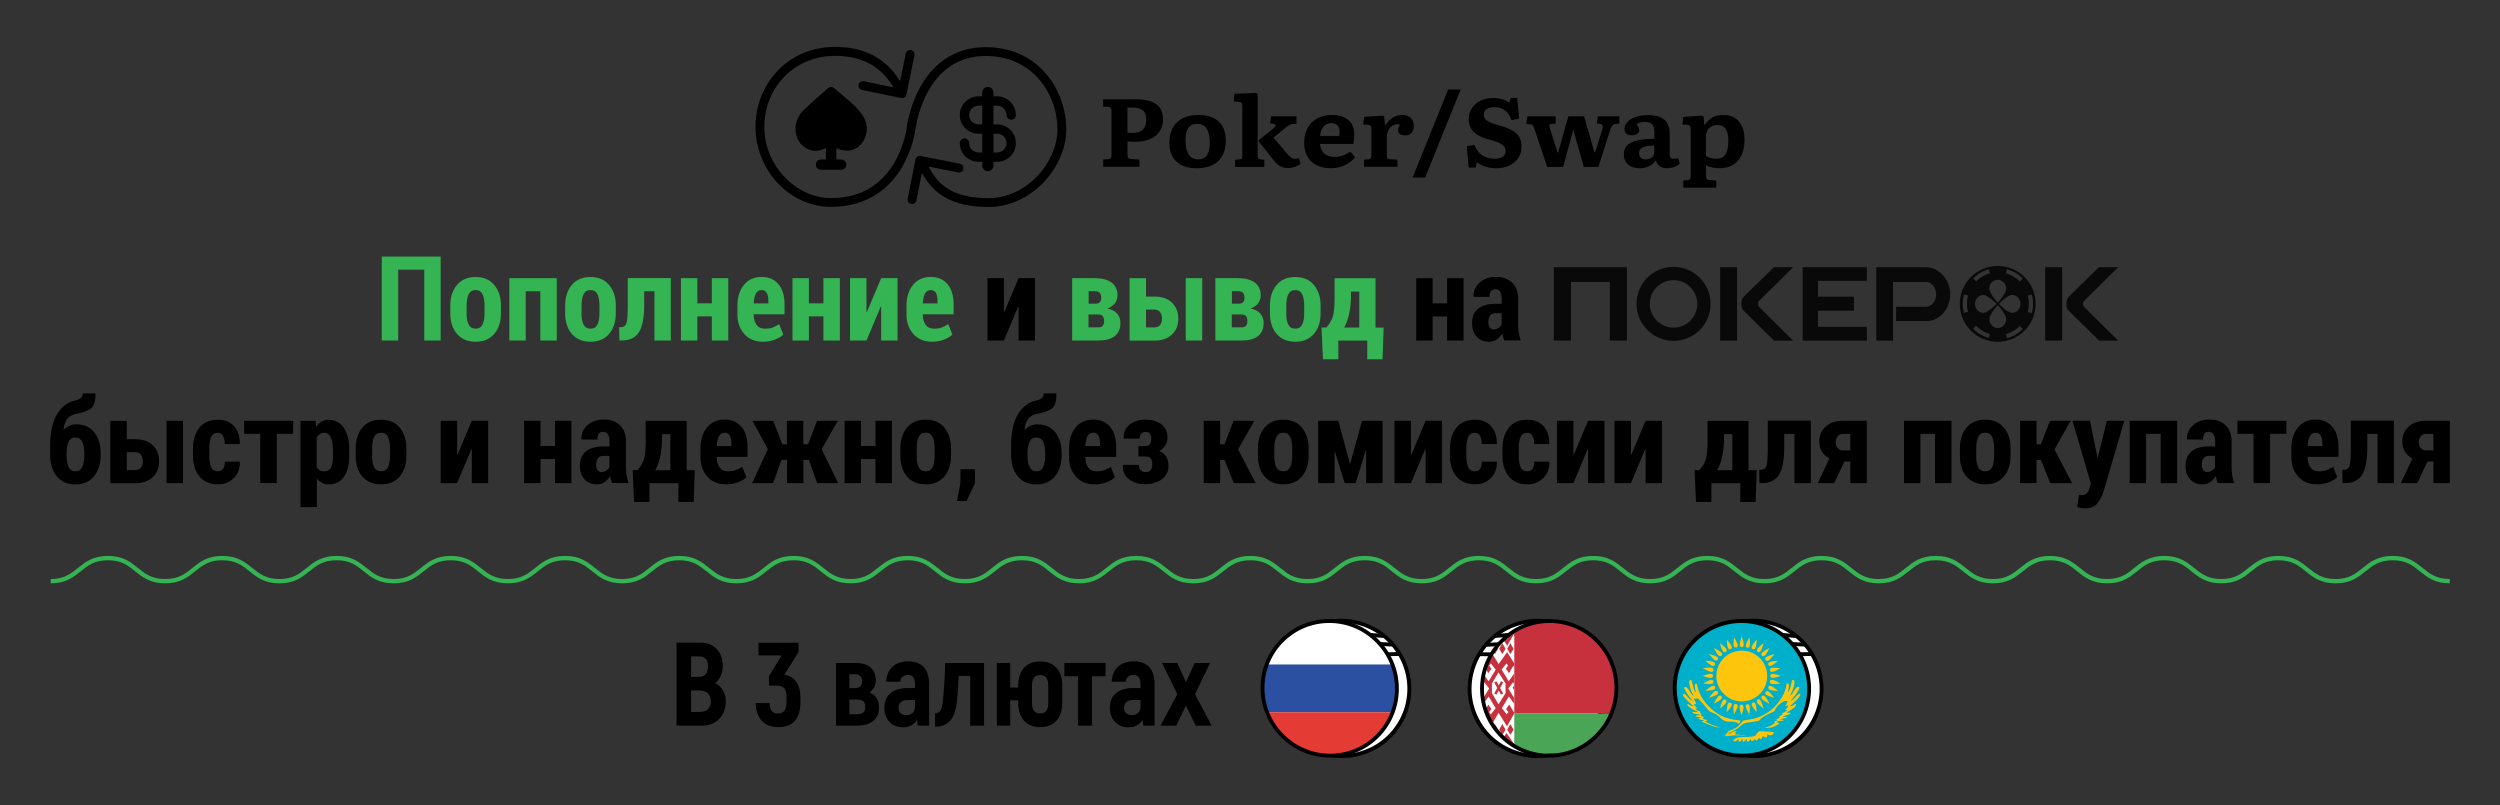 <svg xmlns="http://www.w3.org/2000/svg" viewBox="0 0 432.93 139.4"><rect x="0" y="0" width="432.93" height="139.4" fill="#333333" stroke="none"/><defs><style>.cls-1{fill:#4aa556;}.cls-1,.cls-2,.cls-3,.cls-4,.cls-5,.cls-6,.cls-7,.cls-8,.cls-9,.cls-10,.cls-11{stroke-width:0px;}.cls-12{clip-path:url(#clippath);}.cls-2{fill:none;}.cls-13{stroke:#f4f5f5;}.cls-13,.cls-14{stroke-miterlimit:114.29;stroke-width:.49px;}.cls-13,.cls-14,.cls-10{fill:#fff;}.cls-15{mask:url(#mask);}.cls-3{fill:#34b453;}.cls-4{fill:#c7313e;}.cls-5{fill:#e43c35;}.cls-5,.cls-7{fill-rule:evenodd;}.cls-16{clip-path:url(#clippath-1);}.cls-17{clip-path:url(#clippath-4);}.cls-18{clip-path:url(#clippath-3);}.cls-19{clip-path:url(#clippath-2);}.cls-20{clip-path:url(#clippath-5);}.cls-6{fill:#00afc9;}.cls-7{fill:#2b50a2;}.cls-8{fill:#000;}.cls-14{stroke:#fff;}.cls-9{fill:#090909;}.cls-11{fill:#fdc60d;}</style><clipPath id="clippath"><ellipse class="cls-2" cx="230.27" cy="119.2" rx="11.62" ry="11.68" transform="translate(-24.6 166.86) rotate(-37.96)"/></clipPath><clipPath id="clippath-1"><rect class="cls-2" x="212.2" y="106.78" width="34.81" height="24.86" rx="2.49" ry="2.49"/></clipPath><mask id="mask" x="212.2" y="106.85" width="34.81" height="24.79" maskUnits="userSpaceOnUse"><g id="mask0_503_2726"><rect class="cls-14" x="212.51" y="107.09" width="34.18" height="24.24" rx="2.18" ry="2.18"/></g></mask><clipPath id="clippath-2"><ellipse class="cls-2" cx="301.65" cy="119.2" rx="11.62" ry="11.68" transform="translate(-9.5 210.77) rotate(-37.96)"/></clipPath><clipPath id="clippath-3"><rect class="cls-2" x="283.59" y="106.78" width="34.81" height="24.86" rx="2.49" ry="2.49"/></clipPath><clipPath id="clippath-4"><ellipse class="cls-2" cx="268.28" cy="119.2" rx="11.68" ry="11.62" transform="translate(9.28 257.4) rotate(-52.04)"/></clipPath><clipPath id="clippath-5"><rect class="cls-2" x="251.54" y="106.78" width="34.81" height="24.86" rx="2.49" ry="2.49"/></clipPath></defs><path class="cls-8" d="M13.28,73.49c1.32,0,2.34.47,3.07,1.41.73.93,1.09,2.15,1.09,3.64v.23c0,1.52-.38,2.76-1.15,3.7s-1.85,1.42-3.22,1.42-2.47-.47-3.24-1.42c-.77-.95-1.15-2.18-1.15-3.7v-1.49c0-2.39.39-4.23,1.18-5.53s1.81-2.08,3.05-2.36c.46-.1.82-.25,1.06-.43.25-.18.36-.46.36-.83h2.18l.02.06c.02,1.26-.24,2.12-.78,2.54s-1.47.75-2.78.99c-.56.12-1.01.39-1.34.83s-.54,1.05-.63,1.81l.03.05c.3-.28.64-.51,1.01-.68s.78-.26,1.19-.26l.02.02ZM13.05,75.75c-.56,0-.96.26-1.18.77-.23.51-.35,1.18-.35,2.02v.23c0,.88.11,1.58.35,2.08s.63.77,1.2.77.95-.26,1.18-.77.35-1.2.35-2.08v-.23c0-.84-.11-1.51-.35-2.02s-.64-.75-1.2-.75h0Z"/><path class="cls-8" d="M21.96,76.06h1.46c1.28,0,2.3.35,3.03,1.05s1.1,1.63,1.1,2.78-.37,2.05-1.1,2.74c-.74.7-1.75,1.05-3.03,1.05h-4.31v-10.8h2.85v3.19ZM21.96,78.32v3.08h1.46c.44,0,.77-.14.98-.43.21-.28.33-.65.33-1.09s-.11-.83-.33-1.13-.54-.44-.98-.44h-1.46ZM31.69,83.67h-2.85v-10.8h2.85v10.8Z"/><path class="cls-8" d="M37.76,81.61c.38,0,.68-.15.88-.43.19-.28.29-.7.29-1.24h2.58l.03.06c.02,1.14-.33,2.06-1.05,2.79-.72.72-1.62,1.09-2.72,1.09-1.4,0-2.47-.46-3.22-1.36s-1.13-2.09-1.13-3.54v-1.38c0-1.44.37-2.61,1.11-3.54.74-.92,1.81-1.38,3.21-1.38,1.17,0,2.11.37,2.79,1.13.69.75,1.02,1.77,1,3.04l-.02.05h-2.59c0-.59-.1-1.06-.29-1.42s-.5-.53-.89-.53c-.56,0-.96.24-1.17.72s-.32,1.13-.32,1.93v1.38c0,.82.1,1.47.32,1.94.21.46.61.7,1.18.7h0Z"/><path class="cls-8" d="M50.76,75.13h-2.83v8.53h-2.86v-8.53h-2.79v-2.26h8.48v2.26h0Z"/><path class="cls-8" d="M60.48,79.1c0,1.44-.32,2.59-.93,3.47s-1.5,1.32-2.62,1.32c-.44,0-.83-.09-1.17-.27-.34-.18-.64-.44-.89-.79v4.99h-2.84v-14.94h2.62l.1,1.07c.26-.41.56-.72.92-.93s.77-.33,1.23-.33c1.14,0,2.02.47,2.65,1.41s.93,2.16.93,3.69v1.33h0ZM57.64,77.77c0-.86-.12-1.54-.36-2.05-.24-.52-.62-.78-1.13-.78-.3,0-.56.08-.78.23-.21.15-.39.36-.53.63v5.1c.14.24.3.42.53.54.21.12.48.18.8.18.53,0,.9-.23,1.14-.66s.35-1.06.35-1.85v-1.33h-.02Z"/><path class="cls-8" d="M61.6,77.61c0-1.45.38-2.63,1.15-3.56.77-.92,1.85-1.38,3.23-1.38s2.47.46,3.23,1.38c.78.92,1.16,2.11,1.16,3.56v1.34c0,1.46-.38,2.66-1.16,3.57s-1.85,1.36-3.22,1.36-2.47-.46-3.24-1.36-1.15-2.09-1.15-3.57v-1.34ZM64.43,78.94c0,.83.11,1.49.35,1.96s.64.71,1.22.71.96-.24,1.19-.71.35-1.13.35-1.96v-1.34c0-.81-.12-1.46-.35-1.95-.24-.48-.64-.72-1.2-.72s-.97.25-1.2.73c-.24.48-.35,1.14-.35,1.94v1.34h0Z"/><path class="cls-8" d="M81.7,72.87h2.84v10.8h-2.84v-5.91h-.06l-2.48,5.91h-2.85v-10.8h2.85v5.89h.06s2.48-5.89,2.48-5.89Z"/><path class="cls-8" d="M98.96,83.67h-2.85v-4.18h-2.51v4.18h-2.84v-10.8h2.84v4.36h2.51v-4.36h2.85v10.8Z"/><path class="cls-8" d="M106.02,83.67c-.08-.18-.15-.37-.21-.59s-.11-.43-.15-.65c-.27.44-.59.79-.97,1.06s-.82.39-1.33.39c-.89,0-1.61-.29-2.14-.88-.54-.59-.8-1.36-.8-2.34,0-1.06.34-1.88,1.02-2.47.69-.59,1.7-.88,3.04-.88h1.07v-.88c0-.53-.09-.93-.28-1.22s-.47-.43-.86-.43c-.32,0-.56.11-.72.34-.16.23-.24.55-.24.99h-2.75l-.03-.07c-.03-.93.32-1.73,1.05-2.4s1.69-.99,2.88-.99c1.13,0,2.04.33,2.74.98s1.06,1.59,1.06,2.8v4.37c0,.53.03,1.02.11,1.49s.19.91.34,1.36h-2.84ZM104.17,81.74c.28,0,.55-.08.79-.23s.44-.35.57-.59v-1.98h-1.07c-.43,0-.74.15-.93.45-.19.3-.29.68-.29,1.14,0,.36.08.65.25.88s.39.34.68.34h.01Z"/><path class="cls-8" d="M110.4,81.41c.6-.68.98-1.34,1.15-2s.26-1.66.27-2.97v-3.56h7.09v8.55h1.41l-.19,5.49h-2.65v-3.24h-5.01v3.24h-2.66l-.25-5.51h.83ZM114.65,76.43c-.05,1.08-.17,2.04-.37,2.87-.2.82-.47,1.53-.81,2.12h2.62v-6.24h-1.44v1.25Z"/><path class="cls-8" d="M125.72,83.88c-1.36,0-2.43-.45-3.23-1.34-.8-.89-1.19-2.02-1.19-3.38v-1.52c0-1.45.37-2.66,1.11-3.58.74-.93,1.77-1.4,3.07-1.4s2.24.43,2.94,1.27c.69.84,1.04,1.99,1.04,3.46v1.73h-5.34v.05c0,.71.16,1.29.48,1.76.33.46.81.69,1.46.69.53,0,.97-.06,1.29-.18s.73-.32,1.18-.6l.72,1.8c-.37.36-.87.65-1.5.89s-1.31.35-2.05.35ZM125.49,74.94c-.45,0-.79.2-1,.62-.21.42-.33.97-.36,1.68h2.54v-.41c0-.6-.09-1.07-.28-1.4s-.48-.5-.91-.5h.01Z"/><path class="cls-8" d="M140.11,79.64h-.98v4.03h-2.84v-4.03h-.96l-1.44,4.03h-3.64l2.72-5.89-2.66-4.91h3.59l1.57,4.06h.8v-4.06h2.84v4.06h.83l1.55-4.06h3.6l-2.8,4.92,2.86,5.88h-3.64l-1.44-4.03h.02Z"/><path class="cls-8" d="M154.46,83.67h-2.85v-4.18h-2.51v4.18h-2.84v-10.8h2.84v4.36h2.51v-4.36h2.85v10.8Z"/><path class="cls-8" d="M155.92,77.61c0-1.45.38-2.63,1.15-3.56.77-.92,1.85-1.38,3.23-1.38s2.47.46,3.23,1.38c.78.92,1.16,2.11,1.16,3.56v1.34c0,1.46-.38,2.66-1.16,3.57s-1.85,1.36-3.22,1.36-2.47-.46-3.24-1.36-1.15-2.09-1.15-3.57v-1.34ZM158.74,78.94c0,.83.11,1.49.35,1.96s.64.71,1.22.71.96-.24,1.19-.71.35-1.13.35-1.96v-1.34c0-.81-.12-1.46-.35-1.95-.24-.48-.64-.72-1.2-.72s-.97.25-1.2.73c-.24.48-.35,1.14-.35,1.94v1.34h0Z"/><path class="cls-8" d="M168.84,83.65l-1.45,3.11h-1.66l.59-3.19v-2.31h2.51v2.39h.01Z"/><path class="cls-8" d="M179.69,73.49c1.32,0,2.34.47,3.07,1.41.73.93,1.09,2.15,1.09,3.64v.23c0,1.52-.38,2.76-1.15,3.7s-1.85,1.42-3.22,1.42-2.47-.47-3.24-1.42c-.77-.95-1.15-2.18-1.15-3.7v-1.49c0-2.39.39-4.23,1.18-5.53s1.81-2.08,3.05-2.36c.46-.1.82-.25,1.06-.43.25-.18.36-.46.36-.83h2.18l.02.06c.02,1.26-.24,2.12-.78,2.54s-1.47.75-2.78.99c-.56.12-1.01.39-1.34.83s-.54,1.05-.63,1.81l.03.05c.3-.28.64-.51,1.01-.68s.78-.26,1.19-.26l.02.02ZM179.46,75.75c-.56,0-.96.26-1.18.77-.23.51-.35,1.18-.35,2.02v.23c0,.88.11,1.58.35,2.08s.63.77,1.2.77.95-.26,1.18-.77.35-1.2.35-2.08v-.23c0-.84-.11-1.51-.35-2.02s-.64-.75-1.2-.75h0Z"/><path class="cls-8" d="M189.55,83.88c-1.36,0-2.43-.45-3.23-1.34-.8-.89-1.19-2.02-1.19-3.38v-1.52c0-1.45.37-2.66,1.11-3.58.74-.93,1.77-1.4,3.07-1.4s2.24.43,2.94,1.27c.69.84,1.04,1.99,1.04,3.46v1.73h-5.34v.05c0,.71.16,1.29.48,1.76.33.46.81.69,1.46.69.53,0,.97-.06,1.29-.18s.73-.32,1.18-.6l.72,1.8c-.37.36-.87.65-1.5.89s-1.31.35-2.05.35ZM189.31,74.94c-.45,0-.79.2-1,.62-.21.42-.33.97-.36,1.68h2.54v-.41c0-.6-.09-1.07-.28-1.4s-.48-.5-.91-.5h.01Z"/><path class="cls-8" d="M198.41,77.25c.33,0,.56-.1.72-.32s.24-.51.24-.89-.07-.66-.21-.9c-.14-.24-.38-.35-.73-.35s-.6.1-.79.3-.28.5-.28.86h-2.75l-.03-.06c-.03-.97.3-1.75,1.01-2.33.71-.59,1.6-.89,2.67-.89,1.22,0,2.16.27,2.87.81.7.54,1.05,1.32,1.05,2.31,0,.48-.12.93-.38,1.34-.26.41-.61.72-1.05.96.52.21.91.53,1.19.97.27.43.41.95.41,1.57,0,1-.38,1.79-1.14,2.36s-1.75.86-2.96.86c-1.06,0-1.97-.28-2.72-.84s-1.13-1.38-1.09-2.45l.03-.06h2.75c0,.37.1.68.3.91s.51.35.92.35c.38,0,.65-.12.83-.38s.27-.57.27-.98c0-.46-.09-.81-.28-1.02-.19-.23-.47-.33-.84-.33h-1.28v-1.8h1.28Z"/><path class="cls-8" d="M212.07,79.66h-.78v4.01h-2.84v-10.8h2.84v4.09h.74l1.6-4.09h3.58l-2.81,4.95,3.05,5.85h-3.78l-1.61-4.01h.01Z"/><path class="cls-8" d="M217.84,77.61c0-1.45.38-2.63,1.15-3.56.77-.92,1.85-1.38,3.23-1.38s2.47.46,3.23,1.38c.78.92,1.16,2.11,1.16,3.56v1.34c0,1.46-.38,2.66-1.16,3.57s-1.85,1.36-3.22,1.36-2.47-.46-3.24-1.36-1.15-2.09-1.15-3.57v-1.34ZM220.67,78.94c0,.83.11,1.49.35,1.96s.64.71,1.22.71.96-.24,1.19-.71.35-1.13.35-1.96v-1.34c0-.81-.12-1.46-.35-1.95-.24-.48-.64-.72-1.2-.72s-.97.25-1.2.73c-.24.48-.35,1.14-.35,1.94v1.34h0Z"/><path class="cls-8" d="M233.77,80.27h.06l2.03-7.4h3.56v10.8h-2.85v-5.65h-.06l-1.76,5.65h-1.89l-1.69-5.43h-.06v5.43h-2.84v-10.8h3.49l1.99,7.4h.01Z"/><path class="cls-8" d="M246.88,72.87h2.84v10.8h-2.84v-5.91h-.06l-2.48,5.91h-2.85v-10.8h2.85v5.89h.06s2.48-5.89,2.48-5.89Z"/><path class="cls-8" d="M255.44,81.61c.38,0,.68-.15.88-.43.19-.28.29-.7.29-1.24h2.58l.03.06c.02,1.14-.33,2.06-1.05,2.79-.72.72-1.62,1.09-2.72,1.09-1.4,0-2.47-.46-3.22-1.36s-1.13-2.09-1.13-3.54v-1.38c0-1.44.37-2.61,1.11-3.54.74-.92,1.81-1.38,3.21-1.38,1.17,0,2.11.37,2.79,1.13.69.75,1.02,1.77,1,3.04l-.02.05h-2.59c0-.59-.1-1.06-.29-1.42s-.5-.53-.89-.53c-.56,0-.96.24-1.17.72s-.32,1.13-.32,1.93v1.38c0,.82.1,1.47.32,1.94.21.46.61.7,1.18.7h0Z"/><path class="cls-8" d="M264.52,81.61c.38,0,.68-.15.88-.43.19-.28.29-.7.29-1.24h2.58l.03.06c.02,1.14-.33,2.06-1.05,2.79-.72.72-1.62,1.09-2.72,1.09-1.4,0-2.47-.46-3.22-1.36s-1.13-2.09-1.13-3.54v-1.38c0-1.44.37-2.61,1.11-3.54.74-.92,1.81-1.38,3.21-1.38,1.17,0,2.11.37,2.79,1.13.69.75,1.02,1.77,1,3.04l-.02.05h-2.59c0-.59-.1-1.06-.29-1.42s-.5-.53-.89-.53c-.56,0-.96.24-1.17.72s-.32,1.13-.32,1.93v1.38c0,.82.1,1.47.32,1.94.21.46.61.7,1.18.7h0Z"/><path class="cls-8" d="M275.01,72.87h2.84v10.8h-2.84v-5.91h-.06l-2.48,5.91h-2.85v-10.8h2.85v5.89h.06s2.48-5.89,2.48-5.89Z"/><path class="cls-8" d="M284.97,72.87h2.84v10.8h-2.84v-5.91h-.06l-2.48,5.91h-2.85v-10.8h2.85v5.89h.06s2.48-5.89,2.48-5.89Z"/><path class="cls-8" d="M294.29,81.41c.6-.68.98-1.34,1.15-2s.26-1.66.27-2.97v-3.56h7.09v8.55h1.41l-.19,5.49h-2.65v-3.24h-5.01v3.24h-2.66l-.25-5.51h.83,0ZM298.55,76.43c-.05,1.08-.17,2.04-.37,2.87-.2.82-.47,1.53-.81,2.12h2.62v-6.24h-1.44v1.25Z"/><path class="cls-8" d="M313.59,72.87v10.8h-2.84v-8.53h-1.77v2.35c0,2.13-.29,3.69-.88,4.68s-1.6,1.49-3.02,1.49h-.39l-.05-2.3h.25c.55,0,.9-.26,1.04-.77s.2-1.54.2-3.11v-4.63h7.45Z"/><path class="cls-8" d="M323.27,72.87v10.8h-2.84v-3.74h-1.04l-1.76,3.74h-2.85l2.02-4.27c-.56-.29-1-.7-1.31-1.2-.3-.51-.45-1.08-.45-1.72,0-1.06.37-1.93,1.1-2.6.74-.68,1.72-1.01,2.96-1.01h4.15ZM317.89,76.59c0,.37.11.7.33.98.23.28.53.43.93.43h1.28v-2.86h-1.31c-.39,0-.7.15-.91.44s-.33.63-.33,1.01h0Z"/><path class="cls-8" d="M337.94,83.67h-2.85v-8.53h-2.53v8.53h-2.84v-10.8h8.22v10.8h0Z"/><path class="cls-8" d="M339.4,77.61c0-1.45.38-2.63,1.15-3.56.77-.92,1.85-1.38,3.23-1.38s2.47.46,3.23,1.38c.78.92,1.16,2.11,1.16,3.56v1.34c0,1.46-.38,2.66-1.16,3.57s-1.85,1.36-3.22,1.36-2.47-.46-3.24-1.36-1.15-2.09-1.15-3.57v-1.34ZM342.22,78.94c0,.83.11,1.49.35,1.96s.64.71,1.22.71.96-.24,1.19-.71.35-1.13.35-1.96v-1.34c0-.81-.12-1.46-.35-1.95-.24-.48-.64-.72-1.2-.72s-.97.25-1.2.73c-.24.48-.35,1.14-.35,1.94v1.34Z"/><path class="cls-8" d="M353.45,79.66h-.78v4.01h-2.84v-10.8h2.84v4.09h.74l1.6-4.09h3.58l-2.81,4.95,3.05,5.85h-3.78l-1.61-4.01h.01Z"/><path class="cls-8" d="M363.24,79.23l.02.11,1.58-6.47h3.03l-3.65,12.43c-.27.78-.64,1.43-1.09,1.95-.46.52-1.15.79-2.09.79-.24,0-.44-.02-.62-.06-.18-.05-.42-.1-.72-.18l.33-2.12c.11.02.19.03.25.05.05,0,.1.01.17.01.42,0,.72-.11.93-.33.21-.21.36-.5.45-.86l.25-.8-3.19-10.89h3.04l1.29,6.37h.02Z"/><path class="cls-8" d="M377.02,83.67h-2.85v-8.53h-2.53v8.53h-2.84v-10.8h8.22v10.8h0Z"/><path class="cls-8" d="M384.07,83.67c-.08-.18-.15-.37-.21-.59s-.11-.43-.15-.65c-.27.44-.59.79-.97,1.06s-.82.39-1.33.39c-.89,0-1.61-.29-2.14-.88-.54-.59-.8-1.36-.8-2.34,0-1.06.34-1.88,1.02-2.47s1.7-.88,3.04-.88h1.07v-.88c0-.53-.09-.93-.28-1.22s-.47-.43-.86-.43c-.32,0-.56.11-.72.34-.16.23-.24.55-.24.99h-2.75l-.03-.07c-.03-.93.32-1.73,1.05-2.4s1.69-.99,2.88-.99c1.13,0,2.04.33,2.74.98s1.06,1.59,1.06,2.8v4.37c0,.53.03,1.02.11,1.49.08.46.19.91.34,1.36h-2.84ZM382.22,81.74c.28,0,.55-.08.79-.23s.44-.35.57-.59v-1.98h-1.07c-.43,0-.74.15-.93.45-.19.3-.29.68-.29,1.14,0,.36.08.65.25.88.17.23.39.34.68.34h.01Z"/><path class="cls-8" d="M395.94,75.13h-2.83v8.53h-2.86v-8.53h-2.79v-2.26h8.48v2.26h0Z"/><path class="cls-8" d="M401.22,83.88c-1.36,0-2.43-.45-3.23-1.34-.8-.89-1.19-2.02-1.19-3.38v-1.52c0-1.45.37-2.66,1.11-3.58.74-.93,1.77-1.4,3.07-1.4s2.24.43,2.94,1.27c.69.84,1.04,1.99,1.04,3.46v1.73h-5.34v.05c0,.71.16,1.29.48,1.76.33.46.81.69,1.46.69.53,0,.97-.06,1.29-.18.33-.12.73-.32,1.18-.6l.72,1.8c-.37.36-.87.65-1.5.89s-1.31.35-2.05.35h0ZM400.98,74.94c-.45,0-.79.2-1,.62-.21.42-.33.97-.36,1.68h2.54v-.41c0-.6-.09-1.07-.28-1.4s-.48-.5-.91-.5h.01Z"/><path class="cls-8" d="M414.56,72.87v10.8h-2.84v-8.53h-1.77v2.35c0,2.13-.29,3.69-.88,4.68s-1.6,1.49-3.02,1.49h-.39l-.05-2.3h.25c.55,0,.9-.26,1.04-.77s.2-1.54.2-3.11v-4.63h7.45Z"/><path class="cls-8" d="M424.24,72.87v10.8h-2.84v-3.74h-1.04l-1.76,3.74h-2.85l2.02-4.27c-.56-.29-1-.7-1.31-1.2-.3-.51-.45-1.08-.45-1.72,0-1.06.37-1.93,1.1-2.6.74-.68,1.72-1.01,2.96-1.01h4.15ZM418.86,76.59c0,.37.11.7.33.98.23.28.53.43.93.43h1.28v-2.86h-1.31c-.39,0-.7.15-.91.44s-.33.63-.33,1.01h0Z"/><path class="cls-8" d="M158.52,22.46h0s0,0,0,0c0,0,0,0,0,0,0,0,0-.01,0-.02,0-.02,0-.06.01-.1.01-.09.03-.23.07-.41.06-.36.16-.88.32-1.5.32-1.25.86-2.9,1.76-4.54,1.79-3.25,4.92-6.37,10.5-6.19,7.93.26,11.94,6.83,11.94,12.69,0,2.85-1.32,5.84-3.5,8.12-2.18,2.28-5.15,3.8-8.41,3.8-4.46,0-6.86-1.21-8.32-2.58-.74-.7-1.28-1.48-1.73-2.24-.13-.22-.25-.43-.36-.64l5.13,1.01c.42.08.82-.19.9-.61.08-.42-.19-.82-.61-.9l-6.79-1.34c-.42-.08-.82.19-.9.61l-1.34,6.79c-.08.42.19.82.61.9.42.08.82-.19.9-.61l.94-4.77c.06.11.13.22.19.34.49.82,1.11,1.73,2,2.57,1.81,1.7,4.61,3,9.37,3,3.75,0,7.11-1.75,9.52-4.27,2.41-2.52,3.93-5.88,3.93-9.18,0-6.45-4.45-13.94-13.43-14.22-6.34-.2-9.94,3.41-11.9,6.98-.98,1.78-1.56,3.56-1.9,4.9-.17.67-.28,1.23-.35,1.62-.03.2-.06.35-.07.46,0,.05-.01.1-.02.13,0,.01,0,.03,0,.03,0,0,0,0,0,.01,0,0,0,0,0,0,0,0,0,0,0,0,0,0,0,0,0,0,0,0,0,0,0,.02,0,.02,0,.05-.01.09-.01.08-.03.21-.07.38-.06.33-.17.8-.33,1.37-.32,1.14-.88,2.66-1.79,4.17-1.82,3-5.05,5.97-10.88,5.97s-11.34-5.31-11.53-11.94c-.2-6.82,4.79-12.38,11.57-12.67,4.4-.18,7.09,1.27,8.76,2.86.95.9,1.57,1.82,2.02,2.58l-5.13-1.06c-.42-.09-.82.18-.91.6-.09.42.18.82.6.91l6.78,1.39c.42.09.82-.18.91-.6l1.39-6.78c.09-.42-.18-.82-.6-.91-.42-.09-.82.18-.91.6l-.98,4.77c-.5-.8-1.19-1.75-2.11-2.63-1.97-1.87-5.06-3.48-9.88-3.28-7.66.32-13.26,6.63-13.04,14.25.22,7.38,6.08,13.43,13.07,13.43,6.48,0,10.16-3.37,12.19-6.71,1.01-1.66,1.61-3.32,1.96-4.55.18-.62.29-1.14.36-1.5.03-.18.06-.33.07-.43,0-.05.01-.09.02-.12,0-.01,0-.03,0-.03,0,0,0,0,0,0,0,0,0,0,0,0,0,0,0,0,0,0"/><path class="cls-8" d="M145.01,25.7c1.89.9,3.9.19,4.73-1.72.69-1.6.39-3.09-.67-4.43-1.32-1.68-3.04-2.93-4.65-4.31-.33-.28-.74-.24-1.07.06-1.34,1.19-2.72,2.35-4.01,3.6-1,.97-1.66,2.16-1.58,3.64.16,2.94,3.03,4.34,5.09,3.16.04-.02.1-.02.17-.03v1.95c-.3,0-.58-.01-.85,0-.54.02-.89.39-.88.91,0,.5.35.85.88.86,1.17.01,2.34.01,3.51,0,.52,0,.87-.37.88-.87,0-.51-.35-.88-.89-.9-.27-.01-.55,0-.84,0v-1.97c.07.02.13.02.18.05Z"/><path class="cls-8" d="M169.45,26.4c-.89,0-1.62-.73-1.62-1.62,0-.45-.36-.81-.81-.81s-.81.36-.81.81c0,1.78,1.46,3.24,3.24,3.24h.65v.66c0,.54.44.97.97.97s.97-.44.97-.97v-.66h.64c1.78,0,3.24-1.46,3.24-3.24s-1.46-3.24-3.24-3.24h-.64v-3.24h.64c.89,0,1.62.73,1.62,1.62,0,.45.36.81.81.81s.81-.36.81-.81c0-1.78-1.46-3.24-3.24-3.24h-.64v-.65c0-.54-.44-.97-.97-.97s-.97.44-.97.97v.65h-.65c-1.78,0-3.24,1.46-3.24,3.24s1.46,3.24,3.24,3.24h.65v3.24h-.65ZM172.05,23.16h.64c.89,0,1.62.73,1.62,1.62s-.73,1.62-1.62,1.62h-.64v-3.24ZM169.45,21.54c-.89,0-1.62-.73-1.62-1.62s.73-1.62,1.62-1.62h.65v3.24h-.65Z"/><path class="cls-8" d="M207.55,19.91c-3.02,0-5.05,1.6-5.05,4.8,0,2.86,1.74,4.43,4.71,4.43,3.23,0,5.06-1.7,5.06-4.78s-1.91-4.45-4.73-4.45ZM207.49,27.6c-1.44,0-2.19-1.09-2.19-3.38,0-2.01.77-2.77,1.99-2.77,1.35,0,2.21.89,2.21,3.28,0,1.92-.62,2.87-2.01,2.87Z"/><path class="cls-8" d="M196.37,17.2h-5.33v1.27l.82.03c.53.03.62.27.62.8v7.45c0,.69-.17.79-.57.8l-.87.07v1.27h6.28v-1.27l-1.37-.07c-.58-.03-.7-.22-.7-.82v-2.26c.27.05.89.08,1.5.08,2.11,0,4.65-.97,4.65-3.89s-2.37-3.48-5.03-3.48ZM196.13,23.03c-.37,0-.65-.03-.89-.07v-4.33h.84c1.55,0,2.42.52,2.42,2.07s-.79,2.32-2.37,2.32Z"/><path class="cls-8" d="M224.26,27.5c-.5,0-.85-.25-1.37-.89l-2.37-2.79,2.16-1.75c.42-.35.74-.53,1.19-.58l.65-.07v-1.27h-4.38l-.23,1.22.69.07c.37.05.38.42.03.7l-2.62,2.11-.02.27,2.56,3.21c.79,1,1.47,1.37,2.54,1.37.79,0,1.59-.3,2.12-.72l-.27-1c-.3.1-.5.13-.67.13Z"/><path class="cls-8" d="M289.84,27.5c-.52,0-.7-.28-.7-.75v-3.61c0-2.02-1.04-3.21-3.84-3.21-2.31,0-3.98,1.07-3.98,2.41,0,.69.42,1.09,1.24,1.09s1.32-.38,1.32-.9c0-.2-.13-.52-.47-1.04.3-.23.85-.37,1.44-.37,1.37,0,1.64.75,1.64,1.75v1.14c-3.78.13-5.28.79-5.28,2.81,0,1.4,1.05,2.32,2.74,2.32,1.39,0,2.29-.6,2.82-1.39.18.84.82,1.39,1.94,1.39.89,0,1.72-.38,2.17-.75l-.25-1.04c-.27.1-.5.15-.79.15ZM286.48,26.31c0,.77-.63,1.3-1.5,1.3-.74,0-1.14-.43-1.14-1.1,0-.92.8-1.3,2.64-1.3v1.1Z"/><path class="cls-8" d="M259.51,21.68c-1.74-.47-2.57-.9-2.57-1.85,0-.84.77-1.27,1.8-1.27,1.22,0,2.37.48,3.01,2.24l1.32-.27-.35-3.56h-1.1l-.25.82c-.74-.52-1.62-.82-2.77-.82-3.02,0-4.26,2.04-4.26,3.58,0,2.21,1.44,3.06,3.73,3.68,1.94.53,2.67.97,2.67,1.96,0,.84-.7,1.3-1.97,1.3-1.57,0-2.82-.8-3.44-2.37l-1.32.18.32,3.71h1.19l.25-.9c.77.6,2.01,1.04,3.32,1.04,2.29,0,4.4-1.34,4.4-3.74,0-2.21-1.45-3.02-3.96-3.71Z"/><path class="cls-8" d="M276.53,21.38l.52.07c.52.07.62.32.43.94l-1.25,4.01h-.1l-1.82-6.25h-2.72l-1.77,6.28h-.08l-1.32-4.13c-.2-.58-.13-.84.28-.85l.7-.03v-1.27h-4.9l-.2,1.3.65.07c.5.03.6.32.82.94l2.16,6.45h2.77l1.7-6.28h.08l1.8,6.28h2.51l2.04-6.37c.27-.82.52-1.04.95-1.07l.64-.07v-1.25h-3.73l-.17,1.24Z"/><path class="cls-8" d="M298.41,19.91c-1.55,0-2.47.67-3.17,1.7h-.1l-.13-1.44-.3-.15-3.21.22-.15,1.32.79.05c.55.03.64.27.64,1.02v7.75c0,.64-.18.79-.52.82l-.77.05v1.25h5.72v-1.25l-1.19-.08c-.49-.03-.59-.25-.59-.79v-1.75c.57.32,1.44.5,2.27.5,2.89,0,4.4-1.89,4.4-4.93,0-2.79-1.39-4.29-3.68-4.29ZM297.26,27.5c-.69,0-1.47-.22-1.84-.5v-3.26c0-1.25.72-2.09,2.01-2.09s1.87.9,1.87,2.76c0,2.14-.7,3.09-2.04,3.09Z"/><polygon class="cls-8" points="244.62 30.74 246.8 30.74 252.95 15.5 250.78 15.5 244.62 30.74"/><path class="cls-8" d="M231.16,27.18c-1.49,0-2.47-.75-2.56-2.26h5.77c.12-.55.15-1.14.15-1.7,0-2.11-1.47-3.31-3.83-3.31-2.86,0-4.85,1.75-4.85,4.86,0,2.62,1.69,4.36,4.66,4.36,1.77,0,3.24-.79,4.18-1.89l-.85-.99c-.77.57-1.62.92-2.67.92ZM230.54,21.33c.94,0,1.44.55,1.44,1.44,0,.23-.02.48-.05.77h-3.33c.1-1.32.79-2.21,1.94-2.21Z"/><path class="cls-8" d="M217.79,26.83v-10.56l-.25-.18-3.79.15-.1,1.34.79.05c.62.03.7.27.7,1.02v8.19c0,.58-.1.75-.48.77l-.77.05v1.25h5.05v-1.24l-.62-.07c-.43-.03-.52-.22-.52-.77Z"/><path class="cls-8" d="M242.78,19.91c-1.2,0-2.22.7-2.84,1.8h-.08l-.15-1.54-.27-.15-3.22.22-.15,1.32.8.05c.54.03.62.23.62,1v4.16c0,.64-.12.8-.48.82l-.79.05v1.25h5.78v-1.24l-1.35-.07c-.42-.02-.5-.2-.5-.79v-3.07c0-1.47,1.2-2.52,2.26-2.14-.23.52-.3.74-.3.97,0,.5.38.9,1.25.9.97,0,1.47-.64,1.47-1.72s-.77-1.84-2.04-1.84Z"/><path class="cls-3" d="M424.24,101.02c-2.61,0-3.92-1.06-5.18-2.08-1.22-.99-2.37-1.92-4.71-1.92s-3.49.93-4.71,1.92c-1.27,1.02-2.58,2.08-5.18,2.08s-3.92-1.06-5.18-2.08c-1.22-.99-2.37-1.92-4.71-1.92s-3.49.93-4.71,1.92c-1.27,1.02-2.58,2.08-5.18,2.08s-3.92-1.06-5.18-2.08c-1.22-.99-2.37-1.92-4.71-1.92s-3.49.93-4.71,1.92c-1.27,1.02-2.58,2.08-5.18,2.08s-3.92-1.06-5.18-2.08c-1.22-.99-2.37-1.92-4.71-1.92s-3.49.93-4.71,1.92c-1.27,1.02-2.58,2.08-5.18,2.08s-3.92-1.06-5.18-2.08c-1.22-.99-2.37-1.92-4.71-1.92s-3.49.93-4.71,1.92c-1.27,1.02-2.58,2.08-5.18,2.08s-3.92-1.06-5.18-2.08c-1.22-.99-2.37-1.92-4.71-1.92s-3.49.93-4.71,1.92c-1.27,1.02-2.58,2.08-5.18,2.08s-3.92-1.06-5.18-2.08c-1.22-.99-2.37-1.92-4.71-1.92s-3.49.93-4.71,1.92c-1.27,1.02-2.58,2.08-5.18,2.08s-3.92-1.06-5.18-2.08c-1.22-.99-2.37-1.92-4.71-1.92s-3.49.93-4.71,1.92c-1.27,1.02-2.58,2.08-5.18,2.08s-3.92-1.06-5.18-2.08c-1.22-.99-2.37-1.92-4.71-1.92s-3.49.93-4.71,1.92c-1.27,1.02-2.58,2.08-5.18,2.08s-3.92-1.06-5.18-2.08c-1.22-.99-2.37-1.92-4.71-1.92s-3.49.93-4.71,1.92c-1.27,1.02-2.58,2.08-5.18,2.08s-3.91-1.06-5.18-2.08c-1.22-.99-2.37-1.92-4.71-1.92s-3.49.93-4.71,1.92c-1.27,1.02-2.58,2.08-5.18,2.08s-3.92-1.06-5.18-2.08c-1.22-.99-2.37-1.92-4.71-1.92s-3.49.93-4.71,1.92c-1.27,1.02-2.58,2.08-5.18,2.08s-3.92-1.06-5.18-2.08c-1.22-.99-2.37-1.92-4.71-1.92s-3.49.93-4.71,1.92c-1.27,1.02-2.58,2.08-5.18,2.08s-3.92-1.06-5.18-2.08c-1.22-.99-2.37-1.92-4.71-1.92s-3.49.93-4.71,1.92c-1.27,1.02-2.58,2.08-5.18,2.08s-3.92-1.06-5.18-2.08c-1.22-.99-2.37-1.92-4.71-1.92s-3.49.93-4.71,1.92c-1.27,1.02-2.58,2.08-5.18,2.08s-3.92-1.06-5.18-2.08c-1.22-.99-2.37-1.92-4.71-1.92s-3.49.93-4.71,1.92c-1.27,1.02-2.58,2.08-5.18,2.08s-3.92-1.06-5.19-2.08c-1.22-.99-2.37-1.92-4.71-1.92s-3.49.93-4.71,1.92c-1.27,1.02-2.58,2.08-5.18,2.08s-3.92-1.06-5.18-2.08c-1.22-.99-2.37-1.92-4.71-1.92s-3.49.93-4.71,1.92c-1.27,1.02-2.58,2.08-5.18,2.08s-3.92-1.06-5.18-2.08c-1.22-.99-2.37-1.92-4.71-1.92s-3.49.93-4.71,1.92c-1.27,1.02-2.58,2.08-5.18,2.08s-3.92-1.06-5.19-2.08c-1.22-.99-2.37-1.92-4.71-1.92s-3.49.93-4.71,1.92c-1.27,1.02-2.58,2.08-5.18,2.08s-3.92-1.06-5.19-2.08c-1.22-.99-2.37-1.92-4.72-1.92s-3.5.93-4.72,1.92c-1.27,1.02-2.58,2.08-5.19,2.08v-.75c2.34,0,3.5-.93,4.72-1.92,1.27-1.02,2.58-2.08,5.19-2.08s3.92,1.06,5.19,2.08c1.22.99,2.37,1.92,4.72,1.92s3.49-.93,4.71-1.92c1.27-1.02,2.58-2.08,5.18-2.08s3.92,1.06,5.19,2.08c1.22.99,2.37,1.92,4.71,1.92s3.49-.93,4.71-1.92c1.27-1.02,2.58-2.08,5.18-2.08s3.92,1.06,5.18,2.08c1.22.99,2.37,1.92,4.71,1.92s3.49-.93,4.71-1.92c1.27-1.02,2.58-2.08,5.18-2.08s3.92,1.06,5.18,2.08c1.22.99,2.37,1.92,4.71,1.92s3.49-.93,4.71-1.92c1.27-1.02,2.58-2.08,5.18-2.08s3.92,1.06,5.18,2.08c1.22.99,2.37,1.92,4.71,1.92s3.49-.93,4.71-1.92c1.27-1.02,2.58-2.08,5.18-2.08s3.92,1.06,5.18,2.08c1.22.99,2.37,1.92,4.71,1.92s3.49-.93,4.71-1.92c1.27-1.02,2.58-2.08,5.18-2.08s3.92,1.06,5.18,2.08c1.22.99,2.37,1.92,4.71,1.92s3.49-.93,4.71-1.92c1.27-1.02,2.58-2.08,5.18-2.08s3.92,1.06,5.18,2.08c1.22.99,2.37,1.92,4.71,1.92s3.49-.93,4.71-1.92c1.27-1.02,2.58-2.08,5.18-2.08s3.92,1.06,5.18,2.08c1.22.99,2.37,1.92,4.71,1.92s3.49-.93,4.71-1.92c1.27-1.02,2.58-2.08,5.18-2.08s3.91,1.06,5.18,2.08c1.22.99,2.37,1.92,4.71,1.92s3.49-.93,4.71-1.92c1.27-1.02,2.58-2.08,5.18-2.08s3.91,1.06,5.18,2.08c1.22.99,2.37,1.92,4.71,1.92s3.49-.93,4.71-1.92c1.27-1.02,2.58-2.08,5.18-2.08s3.92,1.06,5.18,2.08c1.22.99,2.37,1.92,4.71,1.92s3.49-.93,4.71-1.92c1.27-1.02,2.58-2.08,5.18-2.08s3.92,1.06,5.18,2.08c1.22.99,2.37,1.92,4.71,1.92s3.49-.93,4.71-1.92c1.27-1.02,2.58-2.08,5.18-2.08s3.92,1.06,5.18,2.08c1.22.99,2.37,1.92,4.71,1.92s3.49-.93,4.71-1.92c1.27-1.02,2.58-2.08,5.18-2.08s3.92,1.06,5.18,2.08c1.22.99,2.37,1.92,4.71,1.92s3.49-.93,4.71-1.92c1.27-1.02,2.58-2.08,5.18-2.08s3.92,1.06,5.18,2.08c1.22.99,2.37,1.92,4.71,1.92s3.49-.93,4.71-1.92c1.27-1.02,2.58-2.08,5.18-2.08s3.92,1.06,5.18,2.08c1.22.99,2.37,1.92,4.71,1.92s3.49-.93,4.71-1.92c1.27-1.02,2.58-2.08,5.18-2.08s3.92,1.06,5.18,2.08c1.22.99,2.37,1.92,4.71,1.92s3.49-.93,4.71-1.92c1.27-1.02,2.58-2.08,5.18-2.08s3.92,1.06,5.18,2.08c1.22.99,2.37,1.92,4.71,1.92s3.49-.93,4.71-1.92c1.27-1.02,2.58-2.08,5.18-2.08s3.92,1.06,5.18,2.08c1.22.99,2.37,1.92,4.71,1.92s3.49-.93,4.71-1.92c1.27-1.02,2.58-2.08,5.18-2.08s3.92,1.06,5.18,2.08c1.22.99,2.37,1.92,4.71,1.92v.75Z"/><path class="cls-3" d="M76.31,58.97h-2.84v-12.27h-4.51v12.27h-2.85v-14.54h10.2v14.54Z"/><path class="cls-3" d="M77.98,52.91c0-1.45.38-2.63,1.15-3.56.77-.92,1.85-1.38,3.23-1.38s2.47.46,3.23,1.38c.78.92,1.16,2.11,1.16,3.56v1.34c0,1.46-.38,2.66-1.16,3.57s-1.85,1.36-3.22,1.36-2.47-.46-3.24-1.36-1.15-2.09-1.15-3.57v-1.34ZM80.8,54.24c0,.83.11,1.49.35,1.96s.64.71,1.22.71.96-.24,1.19-.71.35-1.13.35-1.96v-1.34c0-.81-.12-1.46-.35-1.95-.24-.48-.64-.72-1.2-.72s-.97.25-1.2.73c-.24.48-.35,1.14-.35,1.94v1.34Z"/><path class="cls-3" d="M96.42,58.97h-2.85v-8.53h-2.53v8.53h-2.84v-10.8h8.22v10.8Z"/><path class="cls-3" d="M97.87,52.91c0-1.45.38-2.63,1.15-3.56.77-.92,1.85-1.38,3.23-1.38s2.47.46,3.23,1.38c.78.92,1.16,2.11,1.16,3.56v1.34c0,1.46-.38,2.66-1.16,3.57s-1.85,1.36-3.22,1.36-2.47-.46-3.24-1.36-1.15-2.09-1.15-3.57c0,0,0-1.34,0-1.34ZM100.7,54.24c0,.83.11,1.49.35,1.96s.64.71,1.22.71.96-.24,1.19-.71c.24-.47.35-1.13.35-1.96v-1.34c0-.81-.12-1.46-.35-1.95-.24-.48-.64-.72-1.2-.72s-.97.25-1.2.73c-.24.48-.35,1.14-.35,1.94v1.34Z"/><path class="cls-3" d="M116.17,48.17v10.8h-2.84v-8.53h-1.77v2.35c0,2.13-.29,3.69-.88,4.68s-1.6,1.49-3.02,1.49h-.39l-.05-2.3h.25c.55,0,.9-.26,1.04-.77s.2-1.54.2-3.11v-4.63h7.45Z"/><path class="cls-3" d="M126.12,58.97h-2.85v-4.18h-2.51v4.18h-2.84v-10.8h2.84v4.36h2.51v-4.36h2.85v10.8Z"/><path class="cls-3" d="M132.12,59.18c-1.36,0-2.43-.45-3.23-1.34-.8-.89-1.19-2.02-1.19-3.38v-1.52c0-1.45.37-2.66,1.11-3.58.74-.93,1.77-1.4,3.07-1.4s2.24.43,2.94,1.27c.69.84,1.04,1.99,1.04,3.46v1.73h-5.34v.05c0,.71.16,1.29.48,1.76.33.46.81.69,1.46.69.53,0,.97-.06,1.29-.18s.73-.32,1.18-.6l.72,1.8c-.37.36-.87.65-1.5.89s-1.31.35-2.05.35ZM131.88,50.24c-.45,0-.79.2-1,.62-.21.42-.33.97-.36,1.68h2.54v-.41c0-.6-.09-1.07-.28-1.4s-.48-.5-.91-.5h.01Z"/><path class="cls-3" d="M145.44,58.97h-2.85v-4.18h-2.51v4.18h-2.84v-10.8h2.84v4.36h2.51v-4.36h2.85v10.8Z"/><path class="cls-3" d="M152.59,48.17h2.84v10.8h-2.84v-5.91h-.06l-2.48,5.91h-2.85v-10.8h2.85v5.89h.06l2.48-5.89Z"/><path class="cls-3" d="M161.4,59.18c-1.36,0-2.43-.45-3.23-1.34-.8-.89-1.19-2.02-1.19-3.38v-1.52c0-1.45.37-2.66,1.11-3.58.74-.93,1.77-1.4,3.07-1.4s2.24.43,2.94,1.27c.69.84,1.04,1.99,1.04,3.46v1.73h-5.34v.05c0,.71.16,1.29.48,1.76.33.46.81.69,1.46.69.53,0,.97-.06,1.29-.18s.73-.32,1.18-.6l.72,1.8c-.37.36-.87.65-1.5.89s-1.31.35-2.05.35ZM161.17,50.24c-.45,0-.79.2-1,.62-.21.42-.33.97-.36,1.68h2.54v-.41c0-.6-.09-1.07-.28-1.4s-.48-.5-.91-.5h.01Z"/><path class="cls-8" d="M176.39,48.17h2.84v10.8h-2.84v-5.91h-.06l-2.48,5.91h-2.85v-10.8h2.85v5.89h.06l2.48-5.89Z"/><path class="cls-3" d="M185.67,58.97v-10.8h3.93c1.23,0,2.2.25,2.88.75s1.04,1.25,1.04,2.24c0,.51-.15.96-.45,1.36-.3.39-.73.7-1.29.91.75.16,1.32.46,1.69.9s.56.96.56,1.57c0,1.01-.33,1.78-.98,2.3s-1.61.77-2.85.77c0,0-4.53,0-4.53,0ZM188.5,52.59h1.17c.35,0,.61-.08.78-.25s.25-.43.25-.78c0-.39-.09-.68-.27-.86-.18-.18-.45-.27-.82-.27h-1.09v2.16h-.01ZM188.5,54.45v2.24h1.69c.35,0,.61-.09.77-.27s.24-.46.24-.83-.08-.65-.23-.84-.41-.29-.78-.29h-1.69Z"/><path class="cls-3" d="M198.46,51.36h1.46c1.28,0,2.3.35,3.03,1.05s1.1,1.63,1.1,2.78-.37,2.05-1.1,2.74c-.74.7-1.75,1.05-3.03,1.05h-4.31v-10.8h2.85v3.19ZM198.46,53.62v3.08h1.46c.44,0,.77-.14.98-.43.21-.28.33-.65.33-1.09s-.11-.83-.33-1.13-.54-.44-.98-.44h-1.46ZM208.19,58.97h-2.85v-10.8h2.85v10.8Z"/><path class="cls-3" d="M210.47,58.97v-10.8h3.93c1.23,0,2.2.25,2.88.75s1.04,1.25,1.04,2.24c0,.51-.15.96-.45,1.36-.3.39-.73.7-1.29.91.75.16,1.32.46,1.69.9s.56.96.56,1.57c0,1.01-.33,1.78-.98,2.3s-1.61.77-2.85.77h-4.53ZM213.31,52.59h1.17c.35,0,.61-.08.78-.25s.25-.43.25-.78c0-.39-.09-.68-.27-.86s-.45-.27-.82-.27h-1.09v2.16h-.01ZM213.31,54.45v2.24h1.69c.35,0,.61-.09.77-.27s.24-.46.24-.83-.08-.65-.23-.84-.41-.29-.78-.29h-1.69Z"/><path class="cls-3" d="M219.92,52.91c0-1.45.38-2.63,1.15-3.56.77-.92,1.85-1.38,3.23-1.38s2.47.46,3.23,1.38c.78.92,1.16,2.11,1.16,3.56v1.34c0,1.46-.38,2.66-1.16,3.57s-1.85,1.36-3.22,1.36-2.47-.46-3.24-1.36-1.15-2.09-1.15-3.57v-1.34h0ZM222.74,54.24c0,.83.11,1.49.35,1.96.24.47.64.71,1.22.71s.96-.24,1.19-.71c.24-.47.35-1.13.35-1.96v-1.34c0-.81-.12-1.46-.35-1.95-.24-.48-.64-.72-1.2-.72s-.97.25-1.2.73c-.24.48-.35,1.14-.35,1.94v1.34h0Z"/><path class="cls-3" d="M229.69,56.71c.6-.68.98-1.34,1.15-2,.17-.66.26-1.66.27-2.97v-3.56h7.09v8.55h1.41l-.19,5.49h-2.65v-3.24h-5.01v3.24h-2.66l-.25-5.51h.83,0ZM233.95,51.73c-.05,1.08-.17,2.04-.37,2.87-.2.82-.47,1.53-.81,2.12h2.62v-6.24h-1.44v1.25Z"/><path class="cls-8" d="M253.45,58.97h-2.85v-4.18h-2.51v4.18h-2.84v-10.8h2.84v4.36h2.51v-4.36h2.85v10.8Z"/><path class="cls-8" d="M260.52,58.97c-.08-.18-.15-.37-.21-.59s-.11-.43-.15-.65c-.27.44-.59.79-.97,1.06s-.82.39-1.33.39c-.89,0-1.61-.29-2.14-.88-.54-.59-.8-1.36-.8-2.34,0-1.06.34-1.88,1.02-2.47s1.7-.88,3.04-.88h1.07v-.88c0-.53-.09-.93-.28-1.22s-.47-.43-.86-.43c-.32,0-.56.11-.72.34-.16.23-.24.55-.24.99h-2.75l-.03-.07c-.03-.93.32-1.73,1.05-2.4s1.69-.99,2.88-.99c1.13,0,2.04.33,2.74.98s1.06,1.59,1.06,2.8v4.37c0,.53.03,1.02.11,1.49s.19.91.34,1.36h-2.84ZM258.67,57.04c.28,0,.55-.08.79-.23s.44-.35.57-.59v-1.98h-1.07c-.43,0-.74.15-.93.45-.19.3-.29.68-.29,1.14,0,.36.08.65.25.88s.39.34.68.34h.01Z"/><rect class="cls-9" x="354.17" y="46.27" width="2.93" height="12.71"/><path class="cls-9" d="M366.82,46.27h-3.35l-5.16,5.05c-.5.55-.48,1.29-.48,1.3,0,.53.19.99.47,1.25l5.22,5.12h3.3l-5.94-5.88c-.11-.13-.17-.29-.17-.48s.07-.37.17-.5l5.94-5.85Z"/><path class="cls-9" d="M345.95,59.19c3.63,0,6.57-2.94,6.57-6.57s-2.94-6.57-6.57-6.57-6.57,2.94-6.57,6.57,2.94,6.57,6.57,6.57ZM351.2,51.18c.22-.06.43-.11.66-.17.04.17.07.33.1.49.06.32.09.64.1.96.01.57-.05,1.13-.19,1.69-.01.05-.03.06-.08.04-.19-.06-.39-.11-.58-.16-.04-.01-.05-.03-.04-.07.19-.73.22-1.47.1-2.21-.03-.17-.07-.34-.1-.51,0-.03,0-.05.03-.06ZM346.82,56.5c-.25.21-.54.29-.86.3-.29,0-.55-.07-.78-.24-.47-.34-.71-.8-.67-1.39.01-.21.11-.4.2-.59.16-.34.37-.65.6-.94.2-.26.41-.5.61-.75.04-.04.06-.04.09,0,.16.2.34.39.49.59.24.32.48.64.67,1,.1.19.19.39.23.6.05.27.01.52-.09.77-.1.26-.27.47-.49.65ZM344.01,54.02c-.6.34-1.21.09-1.57-.29-.27-.29-.42-.7-.42-1.11,0-.41.14-.77.41-1.07.31-.35.69-.51,1.15-.45.21.02.39.12.57.23.39.24.75.52,1.09.82.12.11.24.22.36.33.04.04.08.09.12.13.03.03.01.05-.01.07-.12.11-.24.23-.36.34-.19.17-.39.33-.58.49-.23.2-.5.36-.77.51ZM346.21,52.57c.37-.38.77-.71,1.2-1.03.23-.17.47-.31.73-.41.3-.11.59-.06.87.06.16.07.3.17.42.29.29.32.46.7.45,1.09,0,.36-.08.64-.24.91-.22.36-.54.58-.95.67-.27.06-.52,0-.76-.12-.27-.13-.52-.29-.75-.48-.33-.28-.65-.57-.97-.85-.07-.06-.06-.06,0-.12ZM350.06,57.19c-.12.11-.25.21-.38.32-.43.36-.92.62-1.44.83-.17.07-.35.12-.53.18-.02,0-.04,0-.05.02-.09.04-.09.04-.12-.06-.05-.18-.1-.37-.15-.55-.01-.05,0-.07.05-.09.26-.09.52-.16.76-.28.54-.25,1.03-.57,1.46-.98.03-.03.06-.07.09-.1.02-.02.04-.03.06,0,.16.16.31.33.48.5-.08.07-.15.15-.23.22ZM347.38,47.3c.06-.22.12-.43.18-.66,1.06.28,1.96.82,2.73,1.59-.17.17-.34.35-.51.52-.08-.08-.15-.15-.23-.22-.13-.11-.25-.22-.39-.32-.37-.28-.78-.51-1.21-.68-.17-.07-.35-.13-.52-.19-.02,0-.06,0-.04-.05ZM345.42,48.57c.15-.07.3-.11.47-.12.34-.02.64.1.91.29.26.18.44.43.54.73.11.33.11.66-.03.98-.12.29-.28.55-.45.81-.25.38-.53.73-.83,1.07-.08.09-.07.09-.14,0-.21-.26-.43-.51-.63-.78-.23-.31-.45-.63-.61-.99-.1-.23-.17-.4-.16-.63.04-.64.33-1.11.93-1.38ZM344.41,46.63c.03.11.06.21.09.31.03.11.05.22.09.32.02.05,0,.06-.04.08-.15.05-.31.09-.45.15-.38.16-.76.33-1.1.57-.18.13-.34.26-.51.4-.08.07-.16.15-.23.23-.03.03-.06.04-.09,0-.15-.16-.3-.32-.46-.48.77-.77,1.67-1.3,2.72-1.58ZM341.94,56.68c.07-.07.14-.15.21-.23.03-.03.05-.03.08,0,.31.33.68.6,1.07.83.13.08.27.14.41.22.26.15.55.24.83.32.03,0,.06,0,.04.05-.06.21-.12.43-.17.64,0,0,0,.01,0,.02-1.05-.29-1.95-.82-2.72-1.61.09-.09.17-.17.26-.25ZM340.72,54.01c-.18.05-.36.09-.54.14-.02,0-.05.01-.08.02-.28-1.06-.27-2.12,0-3.19.23.06.44.12.66.18.05.01.03.04.02.07-.05.28-.11.55-.14.83-.07.62-.01,1.24.14,1.85.02.09.02.09-.07.11Z"/><path class="cls-9" d="M324.93,58.98h2.89v-10.15h5.73c.94,0,1.74,1,1.74,2.15s-.8,2.15-1.76,2.15h-5.18v2.47h5.32c2.2,0,4.06-2.13,4.06-4.66s-2-4.67-4.19-4.67h-8.63v12.72Z"/><polygon class="cls-9" points="323.29 48.64 323.29 46.27 312.17 46.27 312.17 58.99 323.29 58.99 323.29 56.61 314.82 56.6 314.82 53.81 321.06 53.81 321.06 51.38 314.82 51.38 314.82 48.64 323.29 48.64"/><rect class="cls-9" x="297.88" y="46.27" width="2.93" height="12.71"/><path class="cls-9" d="M310.53,46.27h-3.35l-5.16,5.05c-.5.55-.48,1.29-.48,1.3,0,.53.19.99.47,1.25l5.22,5.12h3.3l-5.94-5.88c-.11-.13-.17-.29-.17-.48s.07-.37.17-.5l5.94-5.85Z"/><path class="cls-9" d="M296.22,52.5c-.06-3.43-2.86-6.22-6.29-6.29-3.64-.07-6.6,2.89-6.53,6.53.06,3.43,2.86,6.22,6.29,6.29,3.64.07,6.6-2.89,6.53-6.53ZM285.71,52.25c.18-1.97,1.76-3.55,3.72-3.72,2.56-.23,4.7,1.91,4.48,4.47-.18,1.97-1.76,3.55-3.72,3.72-2.56.23-4.7-1.91-4.48-4.47Z"/><polygon class="cls-9" points="269.08 58.98 272.05 58.98 272.05 48.83 278.78 48.83 278.78 58.98 281.74 58.98 281.74 46.27 269.08 46.27 269.08 58.98"/><ellipse class="cls-10" cx="232.32" cy="119.21" rx="11.7" ry="11.76" transform="translate(1.65 241.57) rotate(-55.11)"/><path class="cls-8" d="M232.39,131.27c-1.39,0-2.77-.24-4.12-.72-6.28-2.27-9.56-9.19-7.33-15.44,1.07-3.02,3.27-5.44,6.17-6.8,2.92-1.38,6.21-1.53,9.26-.43,6.28,2.27,9.56,9.19,7.33,15.44-1.08,3.02-3.27,5.44-6.17,6.8-1.63.76-3.38,1.15-5.14,1.15ZM232.25,107.82c-1.66,0-3.31.36-4.85,1.09-2.73,1.29-4.8,3.57-5.83,6.42-2.1,5.9,1.01,12.44,6.92,14.58,2.88,1.03,5.98.89,8.74-.41,2.73-1.29,4.8-3.57,5.83-6.42h0c2.11-5.9-1-12.44-6.92-14.58-1.27-.46-2.58-.68-3.89-.68Z"/><line class="cls-2" x1="235.69" y1="109.84" x2="239.72" y2="110.14"/><rect class="cls-8" x="237.37" y="107.96" width=".67" height="4.05" transform="translate(109.89 338.6) rotate(-85.62)"/><line class="cls-2" x1="237.9" y1="111.48" x2="241.25" y2="111.65"/><rect class="cls-8" x="239.25" y="109.89" width=".67" height="3.35" transform="translate(116.47 345.42) rotate(-87.21)"/><line class="cls-2" x1="239.44" y1="113.33" x2="242.41" y2="113.27"/><rect class="cls-8" x="239.44" y="112.96" width="2.97" height=".67" transform="translate(-2.11 4.59) rotate(-1.09)"/><g class="cls-12"><g class="cls-16"><rect class="cls-13" x="212.51" y="107.09" width="34.18" height="24.24" rx="2.18" ry="2.18"/><g class="cls-15"><path class="cls-7" d="M212.2,123.36h34.81v-8.29h-34.81v8.29Z"/><path class="cls-5" d="M212.2,131.64h34.81v-8.29h-34.81v8.29Z"/></g></g></g><path class="cls-8" d="M230.34,131.19h-.12c-6.6-.07-11.95-5.5-11.92-12.11,0-3.21,1.27-6.22,3.54-8.45,2.27-2.24,5.28-3.45,8.48-3.43,6.6.07,11.95,5.5,11.92,12.11-.02,3.2-1.28,6.21-3.55,8.45-2.25,2.21-5.2,3.43-8.36,3.43ZM230.21,107.88c-2.98,0-5.77,1.14-7.89,3.23-2.15,2.12-3.34,4.95-3.35,7.98-.03,6.24,5.02,11.36,11.25,11.43,3.02.03,5.86-1.11,8-3.23,2.15-2.12,3.34-4.95,3.35-7.98h.34-.34c.04-6.24-5.01-11.37-11.25-11.43h-.11Z"/><ellipse class="cls-10" cx="303.7" cy="119.21" rx="11.7" ry="11.76" transform="translate(32.2 300.12) rotate(-55.11)"/><path class="cls-8" d="M303.77,131.27c-1.39,0-2.77-.24-4.12-.72-6.28-2.27-9.56-9.19-7.33-15.44,1.07-3.02,3.27-5.44,6.17-6.8,2.92-1.38,6.21-1.53,9.26-.43,6.28,2.27,9.56,9.19,7.33,15.44-1.08,3.02-3.27,5.44-6.17,6.8-1.63.76-3.38,1.15-5.14,1.15ZM303.64,107.82c-1.66,0-3.31.36-4.85,1.09-2.73,1.29-4.8,3.57-5.83,6.42-2.1,5.9,1.01,12.44,6.92,14.58,2.88,1.03,5.98.89,8.74-.41,2.73-1.29,4.8-3.57,5.83-6.42h0c2.11-5.9-1-12.44-6.92-14.58-1.27-.46-2.58-.68-3.89-.68Z"/><line class="cls-2" x1="307.07" y1="109.84" x2="311.11" y2="110.14"/><rect class="cls-8" x="308.75" y="107.96" width=".67" height="4.05" transform="translate(175.82 409.78) rotate(-85.62)"/><line class="cls-2" x1="309.29" y1="111.48" x2="312.64" y2="111.65"/><rect class="cls-8" x="310.63" y="109.89" width=".67" height="3.35" transform="translate(184.37 416.72) rotate(-87.21)"/><line class="cls-2" x1="310.82" y1="113.33" x2="313.79" y2="113.27"/><rect class="cls-8" x="310.82" y="112.96" width="2.97" height=".67" transform="translate(-2.09 5.95) rotate(-1.09)"/><g class="cls-19"><g class="cls-18"><path class="cls-6" d="M331.4,103.08v32.61s-65.2.03-65.2.03v-32.61s65.2-.03,65.2-.03Z"/><path class="cls-11" d="M305.53,126.04c.2-.04.39-.08.57-.14.18-.06.36-.15.57-.26.22-.12.48-.26.59-.38.11-.11.07-.19.04-.24-.02-.06-.03-.09-.03-.13.11,0,.21,0,.31-.04.1-.03.19-.09.18-.14,0-.05-.11-.09-.12-.14,0-.05.08-.1.16-.12s.16-.03.23-.06.15-.1.16-.15c.01-.05-.04-.07-.09-.1.02-.04.03-.08.1-.14.07-.05.21-.12.32-.17.12-.05.21-.07.21-.1,0-.03-.1-.06-.19-.09.02-.04.04-.07.22-.18.17-.11.5-.28.65-.38s.11-.13.06-.14c-.05,0-.12,0-.17-.01-.06,0-.1-.03-.15-.06.11-.09.23-.18.3-.25.08-.07.12-.12.15-.19s.07-.18.04-.23c-.02-.03-.05-.04-.09-.04-.03,0-.06,0-.08.01-.06.02-.11.06-.16.08-.02,0-.05,0-.08,0-.04,0-.07,0-.11,0,.11-.12.22-.24.29-.38.07-.14.1-.29.14-.45-.07-.01-.14-.03-.26-.03-.01,0-.02,0-.03,0-.13,0-.31.03-.59.19-.27.16-.64.45-.89.74-.25.29-.39.58-.52.86-.68.31-1.36.61-1.8.89-.44.27-.65.51-.86.75-.43.09-.85.17-1.3.23s-.91.08-1.27.24c-.36.16-.6.46-.94.71-.34.26-.77.47-1,.59-.23.12-.25.13-.27.15-.07,0-.15.01-.22.04-.07.03-.14.09-.2.15-.04.01-.07.03-.12.03h0s-.1-.02-.16-.03c0-.05-.01-.11.05-.18s.19-.15.26-.19.06-.03.31-.12.72-.29,1.05-.52c.33-.23.5-.51.68-.71s.35-.33.52-.47c.61-.08,1.23-.16,1.8-.31.57-.14,1.1-.34,1.65-.64.55-.3,1.11-.69,1.6-1.14.49-.45.9-.97,1.2-1.4.31-.43.51-.77.68-1.16.17-.39.29-.83.36-1.12.07-.29.07-.43.11-.52.03-.08.09-.12.15-.12,0,0,.01,0,.02,0,.07.01.14.08.18.14.04.07.06.14.04.38-.02.24-.08.64-.14,1.05.1-.14.2-.28.3-.56s.21-.7.27-.98c.06-.28.08-.41.12-.5.04-.09.11-.13.18-.14,0,0,.01,0,.02,0,.07,0,.15.04.19.15.05.13.05.35,0,.64-.05.29-.15.65-.29,1.01-.14.35-.32.7-.5,1.04.14-.12.29-.24.48-.52.19-.28.43-.71.64-.92.14-.14.26-.19.36-.19.05,0,.1.02.13.04.09.07.08.2-.03.43-.1.24-.3.57-.57.93-.27.36-.6.75-.93,1.13.2-.12.4-.23.66-.47s.56-.6.75-.75c.09-.08.16-.1.21-.1.05,0,.09.03.11.06.05.06.07.13-.06.33-.13.2-.4.53-.71.84-.31.31-.65.59-.99.87.03.02.06.05.11.06.01,0,.03,0,.04,0,.05,0,.11-.01.19-.05.1-.05.21-.13.35-.21.11-.06.24-.12.31-.12.02,0,.04,0,.05.02.04.05-.04.24-.12.36-.07.12-.13.19-.29.31-.17.12-.45.31-.71.47-.26.16-.51.29-.46.34.02.01.06.02.12.02.09,0,.21,0,.31,0,.04,0,.08,0,.11,0,.14.02.09.12-.07.22-.16.09-.42.17-.66.24-.24.06-.44.11-.51.14-.07.04,0,.07.18.08.18.01.47,0,.54.04.06.04-.1.13-.39.21-.29.08-.7.14-.8.17-.1.04.11.05.29.08.17.02.31.05.31.09,0,.04-.13.08-.24.1-.11.02-.21.03-.34.04-.13.01-.29.04-.38.06s-.14.04-.19.07c-.05.03-.1.06-.01.11.09.05.34.12.4.18.06.06-.05.12-.15.16-.09.04-.16.08-.22.11-.18.11-.36.22-.57.3-.21.09-.43.15-.62.18-.17.03-.31.04-.46.04,0,0-.02,0-.02,0-.16,0-.35,0-.55-.02Z"/><path class="cls-11" d="M301.42,124.74l-.27.6c-.27-.16-.55-.31-.99-.35-.44-.04-1.06.04-1.55-.18-.5-.22-.88-.74-1.28-1.03-.41-.28-.84-.33-1.22-.58-.38-.25-.69-.71-1.06-1.16-.37-.45-.78-.89-1.01-1.05-.08-.06-.14-.08-.18-.08-.08,0-.1.07-.13.15-.09-.04-.19-.08-.26-.08h0c-.07,0-.12.04-.17.07.11.15.22.29.29.45.07.15.1.32.13.48-.11-.02-.23-.05-.31-.05-.05,0-.08.01-.09.04-.01.07.15.25.29.38.14.13.25.23.36.32-.03,0-.05,0-.08,0-.16,0-.3,0-.3.07,0,.07.2.22.38.3.17.09.32.12.47.16,0,.04,0,.08,0,.13,0,.05-.03.11-.02.15,0,.04.05.06.12.08.07.02.17.05.17.1,0,.04-.11.11-.15.17-.04.07,0,.13.12.19s.36.09.39.15-.15.13-.19.19c-.04.06.05.12.14.16.08.05.15.09.29.11.14.02.35.03.36.08.01.05-.18.15-.37.24.2.12.41.23.71.37.3.14.71.3,1.04.41.33.11.59.17.84.24-.3,0-.61,0-1.15-.18-.54-.17-1.33-.51-2.11-.85.14-.04.29-.08.37-.11.08-.03.09-.06.11-.09-.25-.03-.51-.07-.68-.12-.17-.05-.26-.13-.36-.2.07-.03.15-.07.26-.09.11-.03.25-.05.26-.07,0-.02-.11-.05-.23-.07-.19-.01-.38-.03-.5-.06-.12-.04-.17-.09-.23-.15.05-.04.09-.07.19-.08.1-.01.25,0,.36-.02.11-.01.16-.05.17-.09,0-.04-.03-.07-.21-.09-.17-.02-.48-.03-.69-.1-.21-.07-.33-.2-.44-.33.05,0,.1,0,.15,0,.03,0,.07,0,.11,0,.09,0,.2.02.3.03.07.01.14.02.22.02.01,0,.03,0,.04,0,.1,0,.22-.03.22-.05,0-.03-.13-.05-.24-.09-.11-.04-.21-.09-.3-.13-.39-.22-.77-.44-1.01-.64-.24-.2-.34-.38-.31-.45.01-.03.04-.04.08-.04.06,0,.15.03.23.08.14.08.26.2.38.26.08.03.15.04.23.04.05,0,.1,0,.15,0,0,0,0,0,0,0,0,0-.05-.04-.3-.27-.32-.29-.97-.89-1.27-1.25-.31-.36-.27-.48-.19-.55.04-.03.08-.05.14-.05.06,0,.13.03.21.09.15.12.35.39.59.62.24.23.53.44.82.64-.2-.22-.4-.44-.66-.8-.27-.36-.61-.87-.78-1.19-.18-.32-.19-.46-.1-.53.03-.03.08-.04.13-.04.1,0,.22.05.36.19.21.22.45.65.64.92.19.27.33.38.48.49-.21-.38-.42-.76-.57-1.21-.15-.45-.25-.98-.24-1.27.02-.29.15-.34.24-.35,0,0,.01,0,.02,0,.08,0,.13.05.19.23.07.2.15.55.21.82.06.27.11.47.18.65.07.18.17.36.27.53-.01-.16-.02-.32-.04-.45-.02-.13-.05-.24-.08-.43-.03-.19-.05-.46.01-.58.04-.08.11-.1.18-.1.04,0,.07,0,.09.01.07.02.06.03.17.48.11.45.35,1.33,1.03,2.31.68.98,1.8,2.06,2.96,2.67,1.15.61,2.34.76,3.52.9Z"/><path class="cls-11" d="M307.15,126.78l-1.92-.15c-.3,0-.61,0-.72.05-.12.04-.05.13-.08.19-.03.06-.16.1-.29.13.03.06.06.11,0,.22-.06.11-.2.27-.72.34-.52.07-1.41.06-1.95.09s-.72.11-.86.18c-.14.07-.23.15-.3.24s-.11.2-.15.31c.07.01.14.02.21.02.08,0,.17-.02.25-.06.16-.09.33-.29.41-.29h0c.08,0,.08.2.08.4.09,0,.17,0,.28-.08s.23-.22.36-.37c.02.03.04.07.04.14,0,.07,0,.19,0,.31.02,0,.04,0,.06,0,.07,0,.14,0,.2-.05.09-.06.17-.17.25-.25.07-.08.13-.12.19-.15.01.02.02.04.03.11,0,.07,0,.19-.02.3.06.01.12.02.18.02.03,0,.06,0,.09-.01.08-.02.15-.09.21-.17.06-.08.1-.17.15-.26.03,0,.07.01.09.08.02.07.03.21.1.25.02.01.04.02.07.02.06,0,.15-.04.21-.09.09-.07.16-.17.23-.27.1.11.2.22.28.25.02,0,.03,0,.05,0,.06,0,.12-.05.19-.13.09-.1.2-.25.32-.4.02.09.03.19.1.25.03.03.08.05.13.05.05,0,.11-.02.15-.08.09-.11.15-.36.23-.42.01-.01.03-.02.04-.02.07,0,.14.1.25.17.07.05.15.08.22.08.06,0,.11-.02.15-.06.09-.1.11-.33.13-.56.07.06.14.12.25.17.08.04.18.07.29.07.03,0,.07,0,.11-.01.15-.03.3-.14.37-.26.07-.11.07-.22.07-.34Z"/><path class="cls-11" d="M300.82,126.59c-.42.05-.71.11-.87.16-.03.01-.06.03-.08.05,0,.08-.03.14-.06.17-.04.05-.08.07-.11.08-.01,0-.03,0-.04,0-.01,0-.02,0-.04,0l-.13-.03s-.06,0-.07,0c0,0,0,0,0,0,0,0-.02,0-.02,0s-.02,0-.02,0c-.01,0-.06,0-.14.01,0,0,0,0,0,0,0,0-.01,0-.02,0-.02,0-.01-.02.03-.07h0s0,0-.01,0c-.04,0-.07,0-.1-.02h0c-.18.11-.29.2-.34.28-.06.1-.06.22,0,.35.03-.06.07-.1.1-.12.03-.02.1-.05.21-.08v.14c.14-.07.25-.11.31-.11.01,0,.03,0,.05,0,.03,0,.08,0,.13.01h.15c.05,0,.2-.02.44-.05.09,0,.15-.01.18-.01.07,0,.3-.01.68-.01.33,0,.79,0,1.36,0l-.21-.07h-.78s-.43-.08-.43-.08l-.14.04-.41-.07.2-.27-.2-.03c.17-.1.29-.19.36-.27h0Z"/><path class="cls-11" d="M299.68,126.76s-.04,0-.05.02c-.02,0-.05.02-.08.04h0s0,.02,0,.03c0,.01,0,.02,0,.03.01.03.03.05.05.06,0,0,0,0,.01,0h0s0,0,0,0c0,0,0,0,.01,0,0,0,.02,0,.03-.02.02-.02.03-.04.03-.07,0,0,0-.01,0-.02,0,0,0-.01,0-.03,0-.01-.01-.03-.02-.04h0Z"/><path class="cls-11" d="M306.03,117.07c0,2.43-1.97,4.4-4.4,4.4-2.43,0-4.4-1.97-4.4-4.4,0-2.43,1.97-4.4,4.4-4.4,2.43,0,4.4,1.97,4.4,4.4Z"/><path class="cls-11" d="M301.62,110.2c.18.55.35,1.11.35,1.43,0,.33-.18.43-.35.43s-.35-.1-.35-.43c0-.33.18-.88.35-1.43Z"/><path class="cls-11" d="M306.43,112.23c-.27.51-.53,1.03-.77,1.26-.12.11-.22.16-.31.16s-.17-.04-.24-.11c-.12-.12-.18-.32.05-.55.23-.23.75-.5,1.26-.76Z"/><path class="cls-11" d="M308.43,117.04c-.55.17-1.1.35-1.43.35h0c-.33,0-.43-.18-.43-.35s.1-.35.42-.35h0c.33,0,.88.18,1.43.35Z"/><path class="cls-11" d="M306.43,121.88c-.51-.27-1.03-.53-1.26-.77-.23-.23-.18-.43-.05-.55.06-.06.14-.11.24-.11s.2.04.31.16c.23.23.5.75.76,1.26Z"/><path class="cls-11" d="M301.59,123.9c.17-.55.35-1.11.35-1.43,0-.33-.18-.43-.35-.43h0c-.18,0-.35.1-.35.43,0,.33.18.88.36,1.43Z"/><path class="cls-11" d="M296.81,112.21c.51.27,1.03.53,1.26.77.23.23.18.43.05.55-.06.06-.14.11-.24.11-.09,0-.2-.04-.31-.16-.23-.23-.5-.75-.76-1.26Z"/><path class="cls-11" d="M294.79,117.04c.55-.17,1.1-.35,1.43-.35h0c.33,0,.43.18.43.35s-.1.35-.42.35h0c-.33,0-.88-.18-1.43-.35Z"/><path class="cls-11" d="M296.77,121.86c.27-.51.53-1.03.77-1.26.12-.11.22-.16.31-.16.09,0,.17.04.24.11.12.12.18.32-.05.55-.23.23-.75.5-1.26.76Z"/><path class="cls-11" d="M302.95,110.33c.07.58.13,1.15.07,1.47-.05.27-.2.36-.35.36-.03,0-.05,0-.08,0-.17-.03-.33-.17-.26-.49.06-.32.34-.83.62-1.34Z"/><path class="cls-11" d="M307.29,113.25c-.36.45-.72.91-.99,1.09-.11.07-.2.1-.28.1-.12,0-.21-.07-.27-.16-.1-.15-.11-.35.16-.53.27-.18.83-.34,1.39-.51Z"/><path class="cls-11" d="M308.3,118.37c-.41.05-.82.09-1.14.09-.13,0-.24,0-.33-.03-.32-.06-.38-.26-.35-.43.03-.15.13-.28.35-.28.04,0,.09,0,.14.01.32.06.83.34,1.34.62Z"/><path class="cls-11" d="M305.4,122.71c-.45-.36-.91-.72-1.09-.99-.18-.27-.09-.45.05-.55.06-.04.13-.07.2-.07.11,0,.22.06.33.22.18.27.34.83.51,1.39Z"/><path class="cls-11" d="M300.27,123.73c-.07-.58-.13-1.15-.07-1.47.05-.27.2-.36.35-.36.03,0,.05,0,.08,0,.17.03.33.17.26.49-.06.32-.34.83-.62,1.34Z"/><path class="cls-11" d="M295.93,120.82c.36-.45.72-.91.99-1.09.11-.07.2-.1.28-.1.12,0,.21.07.27.16.1.15.11.35-.16.53-.27.18-.83.34-1.39.51Z"/><path class="cls-11" d="M294.92,115.7c.41-.05.82-.09,1.14-.09.13,0,.24,0,.33.03.32.06.38.26.35.43-.03.15-.13.28-.35.28-.04,0-.09,0-.14-.01-.32-.06-.83-.34-1.34-.62Z"/><path class="cls-11" d="M297.83,111.35c.45.36.91.72,1.09.99s.09.45-.05.55c-.06.04-.13.07-.2.07-.11,0-.22-.06-.33-.22-.18-.27-.34-.83-.51-1.39Z"/><path class="cls-11" d="M307.91,119.67c-.56-.05-1.13-.1-1.42-.22-.29-.12-.32-.32-.25-.48.05-.11.14-.21.3-.21.06,0,.14.02.22.05.29.12.73.49,1.16.86Z"/><path class="cls-11" d="M304.23,123.35c-.36-.43-.73-.87-.85-1.16-.12-.29,0-.45.16-.52.04-.02.09-.03.14-.03.12,0,.25.07.33.28.12.29.17.86.21,1.42Z"/><path class="cls-11" d="M298.99,123.36c.05-.56.1-1.13.22-1.42.09-.21.21-.28.34-.28.05,0,.1.01.14.03.16.07.28.22.16.52-.12.29-.49.73-.86,1.16Z"/><path class="cls-11" d="M295.33,119.64c.43-.36.87-.73,1.16-.85.08-.03.16-.05.22-.05.16,0,.25.09.3.21.07.16.04.35-.25.48-.29.12-.86.17-1.42.21Z"/><path class="cls-11" d="M295.3,114.41c.56.05,1.13.1,1.42.22.29.12.32.32.25.48-.05.11-.14.21-.3.21-.06,0-.14-.02-.22-.05-.29-.12-.73-.49-1.16-.86Z"/><path class="cls-11" d="M299.01,110.74c.36.43.73.87.85,1.16.12.29,0,.45-.16.52-.04.02-.09.03-.14.03-.12,0-.25-.07-.33-.28-.12-.29-.17-.86-.21-1.42Z"/><path class="cls-11" d="M304.23,110.75c-.05.56-.1,1.13-.22,1.42-.09.21-.21.28-.34.28-.05,0-.1-.01-.14-.03-.16-.07-.28-.22-.16-.52.12-.29.49-.73.86-1.16Z"/><path class="cls-11" d="M307.91,114.43c-.43.36-.87.73-1.16.85-.08.03-.16.05-.22.05-.16,0-.25-.09-.3-.21-.07-.16-.04-.35.25-.48.29-.12.86-.17,1.42-.21Z"/><path class="cls-11" d="M305.41,111.37c-.16.55-.32,1.1-.49,1.36-.11.16-.22.22-.33.22-.07,0-.14-.03-.19-.06-.14-.1-.23-.27-.06-.54.18-.27.62-.62,1.07-.98Z"/><path class="cls-11" d="M308.31,115.72c-.5.28-1,.55-1.31.62-.05,0-.1.01-.14.01-.22,0-.32-.13-.34-.27-.03-.17.03-.36.34-.42.09-.02.2-.03.33-.03.31,0,.72.04,1.12.09Z"/><path class="cls-11" d="M307.27,120.84c-.55-.16-1.1-.32-1.36-.49-.27-.18-.25-.38-.16-.52.06-.09.15-.15.27-.15.08,0,.17.03.28.1.27.18.62.62.98,1.07Z"/><path class="cls-11" d="M302.94,123.75c-.28-.5-.55-1-.62-1.31-.06-.32.09-.45.26-.48.03,0,.05,0,.08,0,.15,0,.29.09.34.35.06.32,0,.88-.06,1.45Z"/><path class="cls-11" d="M297.83,122.7c.16-.55.32-1.1.49-1.36.11-.16.22-.22.33-.22.07,0,.14.03.19.06.14.1.23.27.06.54-.18.27-.62.62-1.07.98Z"/><path class="cls-11" d="M294.93,118.36c.5-.28,1-.55,1.31-.62.05,0,.1-.01.14-.01.22,0,.32.13.34.27.03.17-.03.36-.34.42-.09.02-.2.03-.33.03-.31,0-.72-.04-1.12-.09Z"/><path class="cls-11" d="M295.94,113.24c.55.16,1.1.32,1.36.49.27.18.25.38.16.52-.06.09-.15.15-.27.15-.08,0-.17-.03-.28-.1-.27-.18-.62-.62-.98-1.07Z"/><path class="cls-11" d="M300.29,110.34c.28.5.55,1,.62,1.31.06.31-.09.45-.26.48-.03,0-.05,0-.08,0-.15,0-.29-.09-.34-.35-.06-.31,0-.88.06-1.45Z"/></g></g><path class="cls-8" d="M301.72,131.19h-.12c-6.6-.07-11.95-5.5-11.92-12.11,0-3.21,1.27-6.22,3.54-8.45,2.27-2.24,5.28-3.45,8.48-3.43,6.6.07,11.95,5.5,11.92,12.11-.02,3.2-1.28,6.21-3.55,8.45-2.25,2.21-5.2,3.43-8.36,3.43ZM301.6,107.88c-2.98,0-5.77,1.14-7.89,3.23-2.15,2.12-3.34,4.95-3.35,7.98-.03,6.24,5.02,11.36,11.25,11.43,3.02.03,5.86-1.11,8-3.23,2.15-2.12,3.34-4.95,3.35-7.98h.34-.34c.04-6.24-5.01-11.37-11.25-11.43h-.11Z"/><ellipse class="cls-10" cx="266.24" cy="119.21" rx="11.76" ry="11.7" transform="translate(-20.33 173.72) rotate(-34.89)"/><path class="cls-8" d="M261.03,130.12c-2.9-1.37-5.09-3.79-6.17-6.8-2.23-6.25,1.05-13.17,7.33-15.44,3.05-1.1,6.34-.95,9.26.43,2.9,1.37,5.1,3.79,6.17,6.8,2.23,6.25-1.05,13.17-7.33,15.44-1.35.48-2.73.72-4.12.72-1.76,0-3.5-.39-5.14-1.15ZM262.41,108.5c-5.93,2.14-9.03,8.68-6.92,14.58h0c1.03,2.85,3.09,5.14,5.83,6.42,2.75,1.3,5.86,1.44,8.74.41,5.92-2.14,9.02-8.68,6.92-14.58-1.03-2.85-3.09-5.14-5.83-6.42-1.54-.73-3.19-1.09-4.85-1.09-1.31,0-2.62.22-3.89.68Z"/><line class="cls-2" x1="258.83" y1="110.14" x2="262.86" y2="109.84"/><rect class="cls-8" x="258.82" y="109.65" width="4.05" height=".67" transform="translate(-7.64 20.24) rotate(-4.38)"/><line class="cls-2" x1="257.3" y1="111.65" x2="260.65" y2="111.48"/><rect class="cls-8" x="257.3" y="111.23" width="3.35" height=".67" transform="translate(-5.13 12.76) rotate(-2.79)"/><line class="cls-2" x1="256.15" y1="113.27" x2="259.11" y2="113.33"/><rect class="cls-8" x="257.29" y="111.81" width=".67" height="2.97" transform="translate(139.47 368.73) rotate(-88.91)"/><g class="cls-17"><g class="cls-20"><path class="cls-1" d="M262.21,130.53h22.65c1.92,0,3.48-1.56,3.48-3.48v-3.48h-26.13v6.97Z"/><path class="cls-4" d="M284.86,107.88h-22.65v15.68h26.13v-12.2c0-1.92-1.56-3.48-3.48-3.48Z"/><path class="cls-10" d="M260.47,107.88c-1.92,0-3.48,1.56-3.48,3.48v15.68c0,1.92,1.56,3.48,3.48,3.48h1.74v-22.65h-1.74Z"/><path class="cls-4" d="M257.65,128.95l.54-.97.56.99-.47.76c.15.12.31.23.47.32l.69-1.25-1.24-1.98-.97,1.5c.16.4.39.76.68,1.07l-.26-.45ZM262.2,128.87l-1.3-1.94-1.31,1.89,1.12,1.7h.56l.93-1.66ZM260.93,127.98l.56.99-.56.9-.54-.93.54-.97ZM262.21,119.49v-.78l-.27.38.27.4ZM259.45,109.64l-.78-1.25c-.68.41-1.2,1.05-1.47,1.8l1.12,1.49,1.13-2.05ZM257.65,109.79l.54-.97.56.99-.56.9-.54-.93h0ZM261.01,111.83l1.19-2.12-1.23-1.83h-.15l-1.23,1.78,1.42,2.16ZM261.49,109.81l-.56.9-.54-.93.54-.97.56.99h0Z"/><path class="cls-4" d="M261.3,116.59l.76-1.27.15.07v-.54l-1.22-1.91-1.47,2.04-1.31-2.1-1.22,1.89v.57l.75,1.24.53-.78-.38-.53.29-.38.83,1.07-1.22,2.01-.79-1.09v1.35l.05-.07.83,1.07-.88,1.45v1.03l.79-1.09,1.22,2.01-.69.89-.14.18-.14-.18-.15-.2.38-.53-.53-.78-.75,1.24v.5l1.25,1.91,1.22-2.15.05-.08.05.08,1.41,2.27,1.25-2.22v-.34l-.11.05-.76-1.27-.53.78.38.53-.15.2-.14.18-.14-.18-.69-.89,1.22-2.01.91,1.26v-.99l-1.01-1.66.83-1.07.18.24v-1.74l-.95,1.31-1.22-2.01.83-1.07.29.38-.38.53.53.78ZM260.72,118.36v1.68l-1.22,1.92-1.14-1.93v-1.66l1.14-1.93,1.22,1.92Z"/><path class="cls-4" d="M258.76,118.18l.52.95-.52.95.38.21.39-.71.39.71.38-.21-.52-.95.52-.95-.38-.21-.39.71-.39-.71-.38.21ZM257.01,126.34l.54.93.56-.9-.56-.99-.54.97ZM258.33,126.34l.54.93.56-.9-.56-.99-.54.97ZM259.62,126.34l.54.93.56-.9-.56-.99-.54.97ZM261.01,126.34l.54.93.56-.9-.56-.99-.54.97ZM257.01,112.34l.54.93.56-.9-.56-.99-.54.97ZM258.33,112.34l.54.93.56-.9-.56-.99-.54.97ZM259.62,112.34l.54.93.56-.9-.56-.99-.54.97ZM261.01,112.34l.54.93.56-.9-.56-.99-.54.97Z"/></g></g><path class="cls-8" d="M259.86,127.77c-2.27-2.25-3.53-5.25-3.55-8.45-.03-6.61,5.32-12.04,11.92-12.11,3.2-.02,6.21,1.19,8.48,3.43,2.27,2.24,3.53,5.24,3.54,8.45.03,6.61-5.32,12.04-11.92,12.11h-.12c-3.15,0-6.11-1.22-8.36-3.43ZM268.23,107.88c-6.24.06-11.29,5.19-11.25,11.43h-.34s.34,0,.34,0c0,3.03,1.2,5.86,3.35,7.98,2.14,2.12,4.98,3.26,8,3.23,6.23-.07,11.28-5.19,11.25-11.43,0-3.03-1.2-5.86-3.35-7.98-2.12-2.09-4.91-3.23-7.89-3.23h-.11Z"/><path class="cls-8" d="M125.68,121.46c0,2.57-1.7,4.21-4.19,4.21h-4.33v-14.38h4.21c2.26,0,3.8,1.58,3.8,4.01,0,1.23-.49,2.36-1.31,3,1.15.58,1.83,1.77,1.83,3.16ZM119.68,113.68v3.53h1.38c1.03,0,1.54-.64,1.54-1.81s-.51-1.73-1.62-1.73h-1.29ZM123.09,121.46c0-1.25-.74-1.89-2.01-1.89h-1.4v3.72h1.42c1.31,0,1.99-.62,1.99-1.83Z"/><path class="cls-8" d="M138.62,120.56v.92c0,2.9-1.19,4.44-3.88,4.44-2.4,0-3.8-1.5-3.88-4.17h2.38c.08,1.27.55,1.81,1.46,1.81,1.11,0,1.5-.66,1.5-2.14v-.78c0-1.48-.62-1.91-1.7-1.91h-1.34v-1.62l2.2-3.61h-4.01v-2.2h6.94v1.6l-2.47,3.96c1.79.19,2.79,1.83,2.79,3.7Z"/><path class="cls-8" d="M152.22,122.51c0,1.95-1.25,3.16-3.9,3.16h-3.55v-10.86h3.47c2.24,0,3.43,1.13,3.43,3.08,0,.78-.39,1.54-1.11,2.03,1.21.47,1.66,1.5,1.66,2.59ZM147.08,119.16h.99c.78,0,1.23-.41,1.23-1.21,0-.72-.45-1.19-1.25-1.19h-.96v2.4ZM149.84,122.41c0-.86-.43-1.27-1.4-1.27h-1.35v2.55h1.35c.96,0,1.4-.43,1.4-1.27Z"/><path class="cls-8" d="M160.89,118.63v7.04h-1.95l-.14-1.03c-.41.74-1.17,1.31-2.4,1.31-1.99,0-3.26-1.4-3.26-3.39,0-2.3,1.66-3.41,4.05-3.41h1.27v-.53c0-1.11-.33-1.75-1.23-1.75-.68,0-1.25.35-1.35,1.19h-2.42c.1-2.2,1.52-3.53,3.82-3.53,2.46,0,3.63,1.44,3.63,4.09ZM158.44,121.22h-1.23c-1.03,0-1.62.47-1.62,1.35,0,.74.45,1.27,1.38,1.27s1.48-.58,1.48-1.5v-1.13Z"/><path class="cls-8" d="M161.92,123.52c1.01,0,1.23-.84,1.38-2.34.14-1.29.33-4.19.39-6.37h6.72v10.86h-2.4v-8.63h-1.99c-.04,1.09-.14,3.24-.33,4.58-.31,2.88-1.5,4.23-3.76,4.23v-2.34Z"/><path class="cls-8" d="M183.96,118.75v2.94c0,2.71-1.46,4.23-3.82,4.23s-3.82-1.52-3.82-4.23v-.41h-1.38v4.39h-2.32v-10.86h2.32v4.25h1.38v-.31c0-2.69,1.44-4.21,3.82-4.21s3.82,1.52,3.82,4.21ZM181.53,118.75c0-1.29-.49-1.85-1.4-1.85s-1.42.55-1.42,1.85v2.94c0,1.29.49,1.87,1.42,1.87s1.4-.57,1.4-1.87v-2.94Z"/><path class="cls-8" d="M191.44,117.11h-2.34v8.56h-2.42v-8.56h-2.36v-2.3h7.13v2.3Z"/><path class="cls-8" d="M199.94,118.63v7.04h-1.95l-.14-1.03c-.41.74-1.17,1.31-2.4,1.31-1.99,0-3.26-1.4-3.26-3.39,0-2.3,1.66-3.41,4.05-3.41h1.27v-.53c0-1.11-.33-1.75-1.23-1.75-.68,0-1.25.35-1.35,1.19h-2.42c.1-2.2,1.52-3.53,3.82-3.53,2.46,0,3.63,1.44,3.63,4.09ZM197.5,121.22h-1.23c-1.03,0-1.62.47-1.62,1.35,0,.74.45,1.27,1.38,1.27s1.48-.58,1.48-1.5v-1.13Z"/><path class="cls-8" d="M207.07,125.67l-1.7-3.47-1.68,3.47h-2.73l2.92-5.46-2.65-5.4h2.65l1.5,3.33,1.5-3.33h2.67l-2.61,5.4,2.88,5.46h-2.73Z"/></svg>